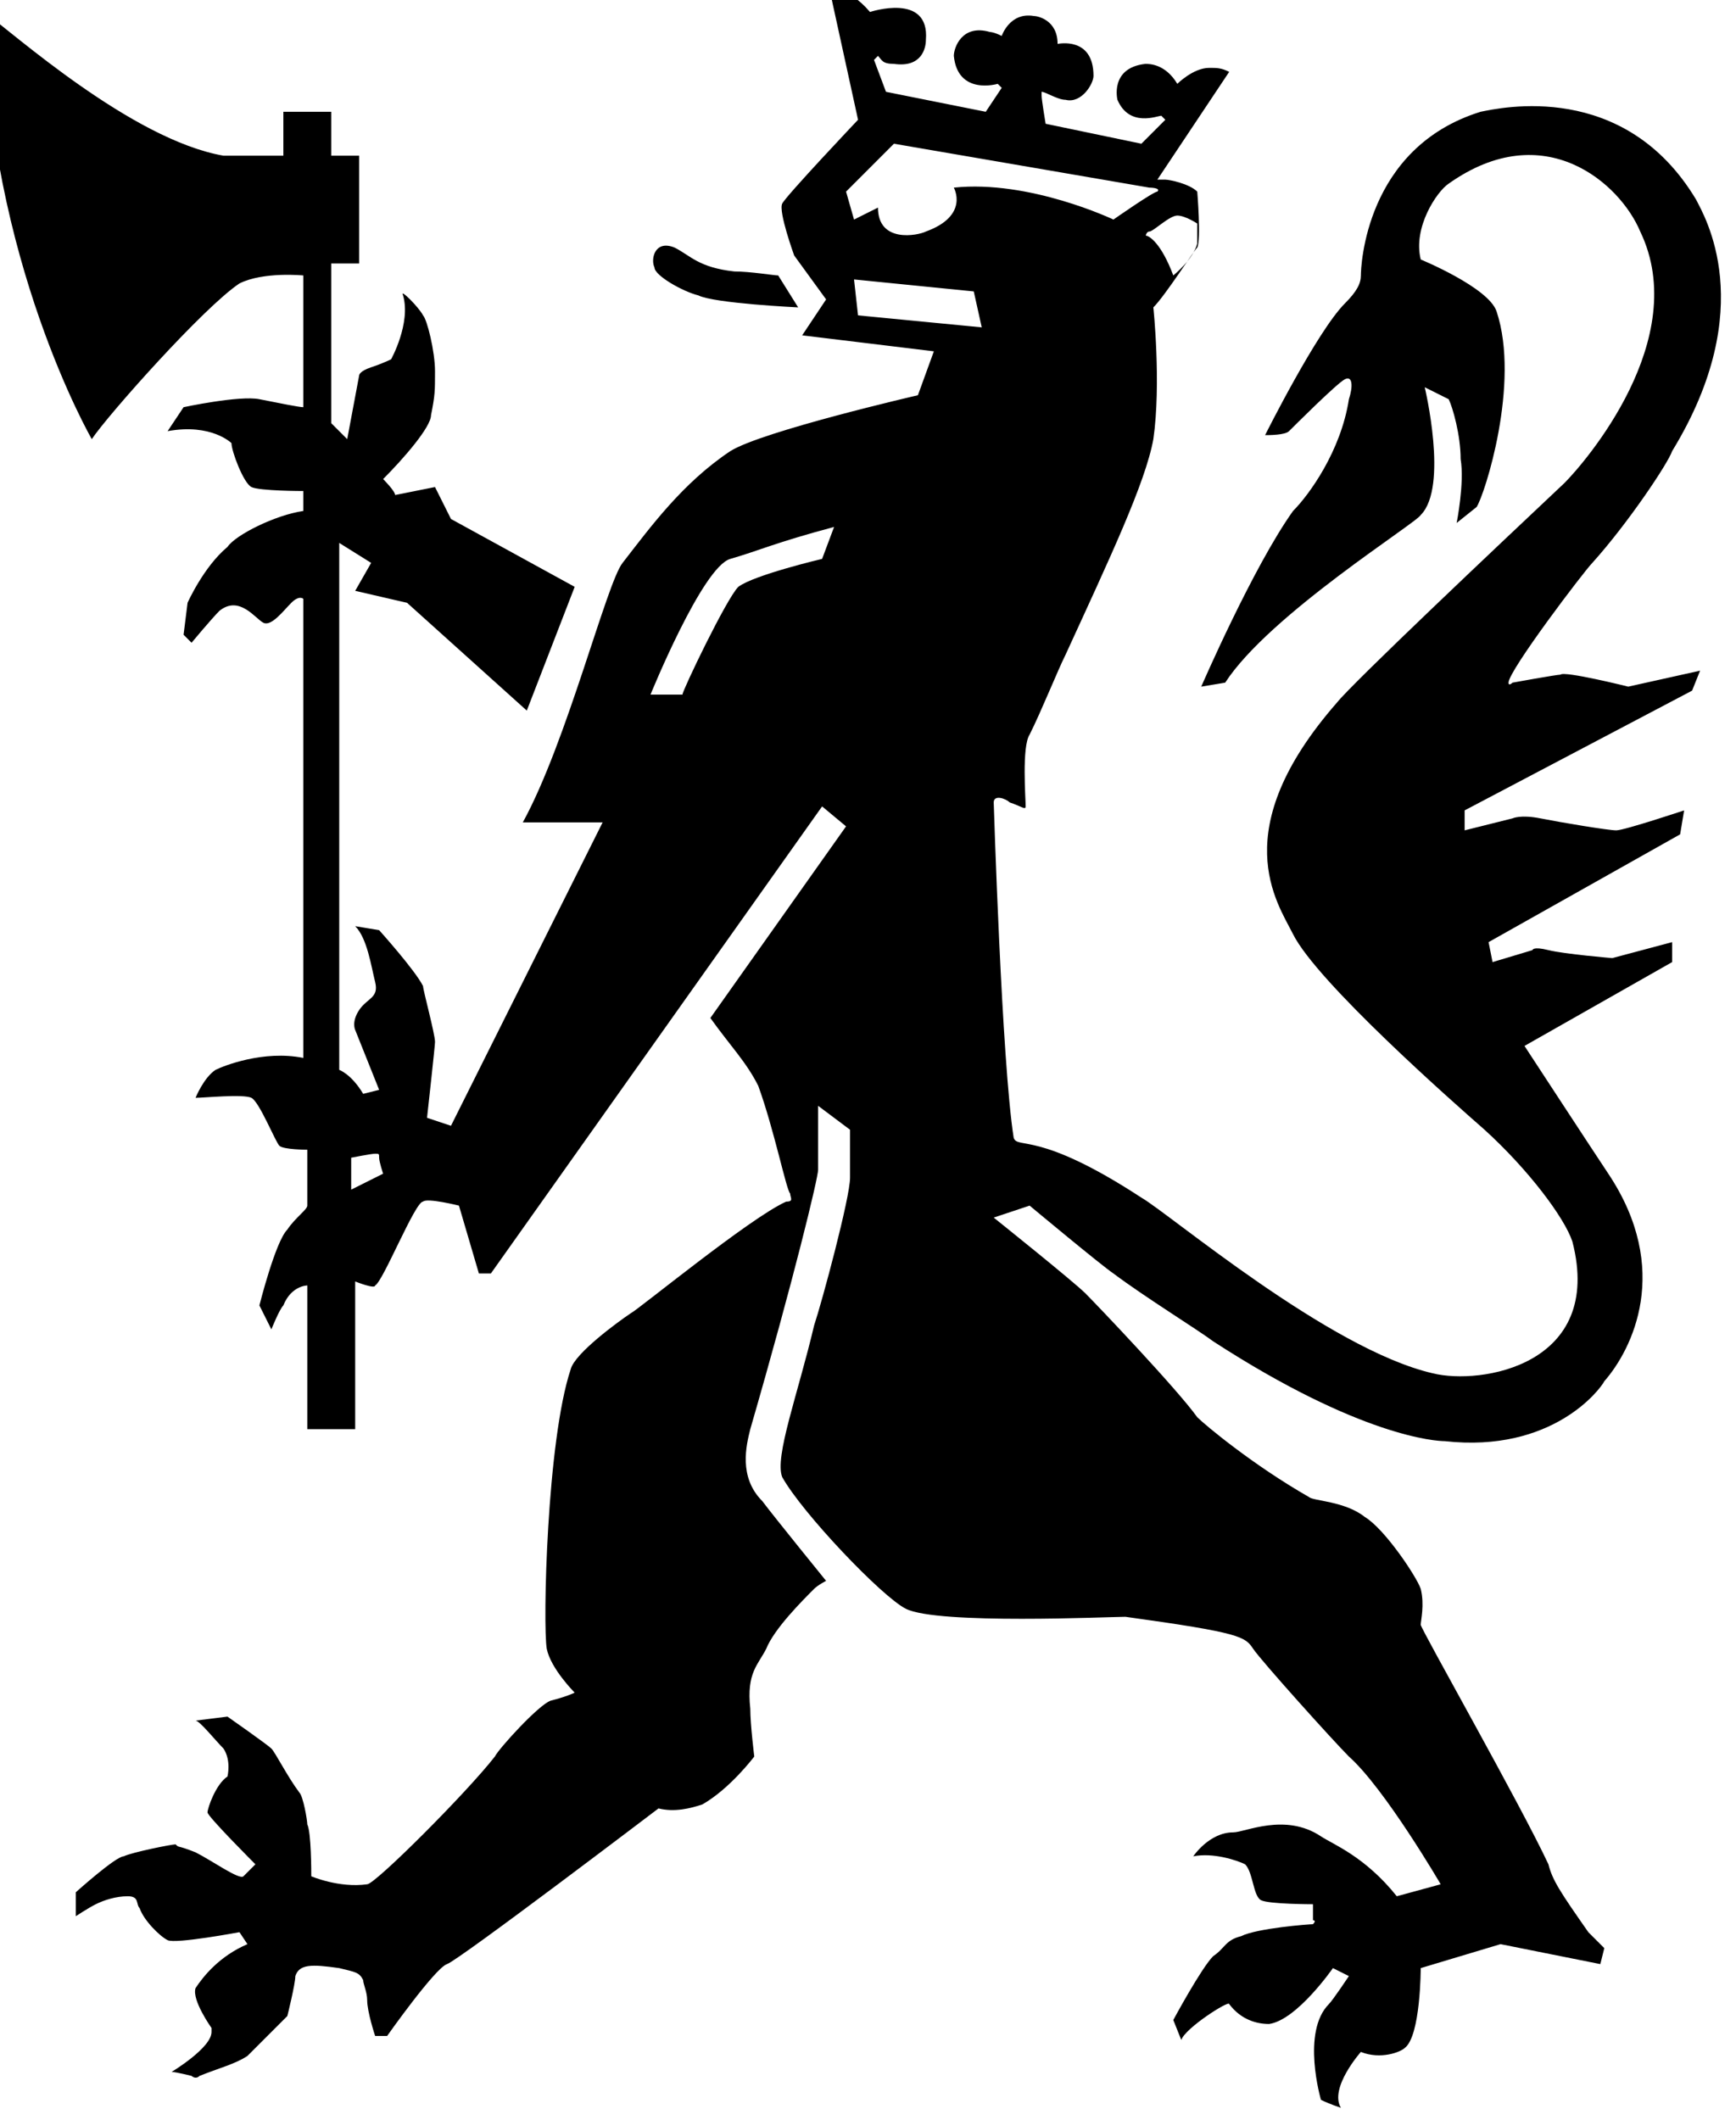<?xml version="1.0" encoding="utf-8"?>
<!-- Generator: Adobe Illustrator 19.1.0, SVG Export Plug-In . SVG Version: 6.00 Build 0)  -->
<svg version="1.1" id="Layer_1" xmlns="http://www.w3.org/2000/svg" xmlns:xlink="http://www.w3.org/1999/xlink" x="0px" y="0px"
	 viewBox="-1395 1391.6 43.5 53.1" style="enable-background:new -1395 1391.6 43.5 53.1;" xml:space="preserve">
<g>
	<path d="M-1375,1399.3c0,0-2.1-0.1-2.5-0.3c-0.4-0.1-1.1-0.5-1.1-0.7c-0.1-0.2,0-0.7,0.5-0.5c0.4,0.2,0.6,0.5,1.5,0.6
		c0.4,0,1,0.1,1.1,0.1L-1375,1399.3z M-1392.7,1402.6c0.4-0.6,2.8-3.3,3.7-3.9c0.6-0.3,1.6-0.2,1.6-0.2v3.3c-0.1,0-0.6-0.1-1.1-0.2
		c-0.5-0.1-1.9,0.2-1.9,0.2l-0.4,0.6c1.1-0.2,1.6,0.3,1.6,0.3c0,0.2,0.3,1,0.5,1.1c0.2,0.1,1.3,0.1,1.3,0.1l0,0.5
		c-0.7,0.1-1.7,0.6-1.9,0.9c-0.6,0.5-1,1.4-1,1.4l-0.1,0.8l0.2,0.2c0,0,0.5-0.6,0.7-0.8c0.5-0.4,0.9,0.2,1.1,0.3
		c0.2,0.1,0.5-0.3,0.7-0.5c0.2-0.2,0.3-0.1,0.3-0.1v11.5c-1-0.2-2,0.2-2.2,0.3c-0.3,0.2-0.5,0.7-0.5,0.7c0.2,0,1.2-0.1,1.4,0
		c0.2,0.1,0.6,1.1,0.7,1.2c0.1,0.1,0.7,0.1,0.7,0.1s0,1.2,0,1.4c0,0.1-0.3,0.3-0.5,0.6c-0.3,0.3-0.7,1.9-0.7,1.9l0.3,0.6
		c0,0,0.2-0.5,0.3-0.6c0.2-0.5,0.6-0.5,0.6-0.5v3.6h1.2v-3.7c0,0,0.5,0.2,0.5,0.1c0.2-0.1,1-2.1,1.2-2.1c0.1-0.1,0.9,0.1,0.9,0.1
		l0.5,1.7h0.3l8.3-11.7l0.6,0.5l-3.4,4.8c0.5,0.7,0.9,1.1,1.2,1.7c0.4,1.1,0.7,2.6,0.8,2.7c0,0.1,0.1,0.2-0.1,0.2
		c-0.9,0.4-3.7,2.7-3.9,2.8c-0.3,0.2-1.4,1-1.5,1.4c-0.6,1.8-0.7,6.4-0.6,7c0.1,0.5,0.7,1.1,0.7,1.1s-0.2,0.1-0.6,0.2
		c-0.3,0.1-1.3,1.2-1.4,1.4c-0.7,0.9-3,3.2-3.2,3.2c-0.7,0.1-1.4-0.2-1.4-0.2c0-0.1,0-1.1-0.1-1.3c0-0.1-0.1-0.7-0.2-0.8
		c-0.3-0.4-0.6-1-0.7-1.1c-0.1-0.1-1.1-0.8-1.1-0.8l-0.8,0.1c0.1,0,0.5,0.5,0.7,0.7c0.2,0.3,0.1,0.7,0.1,0.7
		c-0.3,0.2-0.5,0.8-0.5,0.9c0,0.1,1.2,1.3,1.2,1.3s-0.2,0.2-0.3,0.3s-0.8-0.4-1.2-0.6c-0.5-0.2-0.4-0.1-0.5-0.2
		c-0.1,0-1.1,0.2-1.3,0.3c-0.2,0-1.2,0.9-1.2,0.9l0,0.6c0,0,0.3-0.2,0.5-0.3c0.2-0.1,0.5-0.2,0.8-0.2s0.2,0.2,0.3,0.3
		c0.1,0.3,0.5,0.7,0.7,0.8c0.2,0.1,1.8-0.2,1.8-0.2l0.2,0.3c-0.7,0.3-1.1,0.8-1.3,1.1c-0.1,0.3,0.4,1,0.4,1s0,0.1,0,0.1
		c0,0.4-1,1-1,1c0.1,0,0.5,0.1,0.5,0.1s0.1,0.1,0.2,0c0.5-0.2,0.9-0.3,1.2-0.5c0.4-0.4,1-1,1-1s0.2-0.8,0.2-1
		c0.1-0.3,0.4-0.3,1.1-0.2c0.4,0.1,0.5,0.1,0.6,0.3c0,0.1,0.1,0.3,0.1,0.5c0,0.3,0.2,0.9,0.2,0.9l0.3,0c0,0,1.2-1.7,1.5-1.8
		c0.3-0.1,5.3-3.9,5.3-3.9c0.4,0.1,0.8,0,1.1-0.1c0.7-0.4,1.3-1.2,1.3-1.2s-0.1-0.8-0.1-1.2c-0.1-0.9,0.2-1.1,0.4-1.5
		c0.2-0.5,0.9-1.2,1.2-1.5c0.1-0.1,0.3-0.2,0.3-0.2s-1.3-1.6-1.6-2c-0.6-0.6-0.4-1.4-0.3-1.8c1.1-3.8,1.7-6.3,1.7-6.5
		c0-0.3,0-1.6,0-1.6l0.8,0.6c0,0,0,0.7,0,1.2c0,0.5-0.7,3.1-0.9,3.7c-0.4,1.7-1,3.3-0.8,3.8c0.5,0.9,2.5,3,3.1,3.3
		c0.8,0.4,5.1,0.2,5.5,0.2c2.9,0.4,3,0.5,3.2,0.8c0.2,0.3,2,2.3,2.4,2.7c0.9,0.8,2.3,3.2,2.3,3.2l-1.1,0.3c-0.8-1-1.6-1.3-1.9-1.5
		c-0.9-0.6-1.9-0.1-2.2-0.1c-0.6,0-1,0.6-1,0.6c0.5-0.1,1.1,0.1,1.3,0.2c0.2,0.2,0.2,0.8,0.4,0.9c0.2,0.1,1.3,0.1,1.3,0.1v0.4
		c0,0,0.1,0,0,0.1c-0.1,0-1.4,0.1-1.8,0.3c-0.4,0.1-0.4,0.3-0.7,0.5c-0.3,0.3-1,1.6-1,1.6l0.2,0.5c0.1-0.3,1.2-1,1.2-0.9
		c0.3,0.4,0.7,0.5,1,0.5c0.7-0.1,1.6-1.4,1.6-1.4l0.4,0.2c0,0-0.4,0.6-0.5,0.7c-0.7,0.7-0.2,2.4-0.2,2.4c0.2,0.1,0.5,0.2,0.5,0.2
		c-0.3-0.5,0.5-1.4,0.5-1.4c0.5,0.2,1,0,1.1-0.1c0.4-0.3,0.4-2,0.4-2l2-0.6l2.5,0.5l0.1-0.4l-0.4-0.4c-0.7-1-0.9-1.3-1-1.7
		c-0.7-1.5-3.2-5.9-3.2-6c0-0.1,0.1-0.5,0-0.9c-0.1-0.3-0.9-1.5-1.4-1.8c-0.5-0.4-1.3-0.4-1.4-0.5c-1.4-0.8-2.6-1.8-2.8-2
		c-0.5-0.7-2.5-2.8-2.8-3.1c-0.3-0.3-2.3-1.9-2.3-1.9l0.9-0.3c0,0,1.8,1.5,2.1,1.7c0.8,0.6,2.1,1.4,2.5,1.7c3.7,2.4,5.6,2.5,5.8,2.5
		c2.7,0.3,3.9-1.3,4-1.5c0.7-0.8,1.7-2.8,0.1-5.2c-0.4-0.6-2.1-3.2-2.1-3.2l3.7-2.1l0-0.5l-1.5,0.4c0,0-1.2-0.1-1.6-0.2
		s-0.4,0-0.4,0l-1,0.3l-0.1-0.5l4.8-2.7l0.1-0.6c0,0-1.5,0.5-1.7,0.5c-0.2,0-1.4-0.2-1.9-0.3c-0.5-0.1-0.7,0-0.7,0l-1.2,0.3l0-0.5
		l5.7-3l0.2-0.5l-1.8,0.4c0,0-1.6-0.4-1.7-0.3c-0.1,0-1.2,0.2-1.2,0.2s-0.1,0.1-0.1,0c0-0.3,1.9-2.8,2.1-3c0.9-1,1.9-2.5,2-2.8
		c2.2-3.6,0.8-5.9,0.6-6.3c-1.8-3-4.9-2.3-5.4-2.2c-2.9,0.9-3,3.9-3,4.1c0,0.2-0.1,0.4-0.4,0.7c-0.7,0.7-2,3.3-2,3.3
		c0.1,0,0.5,0,0.6-0.1c0.1-0.1,1.2-1.2,1.4-1.3c0.2-0.1,0.2,0.2,0.1,0.5c-0.2,1.3-1,2.4-1.4,2.8c-1,1.4-2.3,4.4-2.3,4.4l0.6-0.1
		c1.1-1.7,4.8-4,4.9-4.2c0.7-0.7,0.1-3.2,0.1-3.2l0.6,0.3c0.1,0.2,0.3,0.9,0.3,1.5c0.1,0.6-0.1,1.6-0.1,1.6l0.5-0.4
		c0.2-0.3,1.1-3.1,0.5-4.9c-0.2-0.6-1.9-1.3-1.9-1.3c-0.2-0.8,0.4-1.7,0.7-1.9c2.4-1.7,4.3,0,4.8,1.2c1.3,2.7-1.4,5.8-1.9,6.3
		c-1.7,1.6-5.3,5-5.7,5.5c-2.8,3.2-1.5,5-1.1,5.8c0.6,1.2,4,4.2,4.8,4.9c1.1,1,2,2.2,2.2,2.8c0.8,3.1-2.3,3.6-3.5,3.3
		c-2.6-0.6-6.6-4-7.3-4.4c-2.6-1.7-3.1-1.2-3.2-1.5c-0.3-1.9-0.5-8.4-0.5-8.4c0-0.2,0.3-0.1,0.4,0c0.3,0.1,0.4,0.2,0.4,0.1
		c0-0.2-0.1-1.5,0.1-1.8c0.3-0.6,0.7-1.6,0.9-2c1.1-2.4,2-4.3,2.2-5.4c0.2-1.4,0-3.3,0-3.3c0.3-0.3,1-1.4,1.1-1.5
		c0.1-0.2,0-1.4,0-1.4c-0.2-0.2-0.7-0.3-0.8-0.3c-0.1,0-0.1,0-0.1,0l-0.1,0l1.8-2.7c-0.2-0.1-0.3-0.1-0.5-0.1
		c-0.4,0-0.8,0.4-0.8,0.4c-0.3-0.5-0.7-0.5-0.8-0.5c-0.9,0.1-0.7,0.9-0.7,0.9c0.3,0.7,1,0.4,1.1,0.4c0,0,0.1,0.1,0.1,0.1l-0.6,0.6
		l-2.4-0.5c0,0-0.1-0.6-0.1-0.7c0-0.1,0-0.1,0-0.1c0.1,0,0.4,0.2,0.6,0.2c0.4,0.1,0.7-0.4,0.7-0.6c0-1-0.9-0.8-0.9-0.8
		c0-0.6-0.5-0.7-0.6-0.7c-0.6-0.1-0.8,0.5-0.8,0.5c-0.2-0.1-0.3-0.1-0.3-0.1c-0.7-0.2-0.9,0.4-0.9,0.6c0.1,1,1.1,0.7,1.1,0.7
		l0.1,0.1l-0.4,0.6l-2.5-0.5l-0.3-0.8l0.1-0.1c0.1,0.1,0.1,0.2,0.4,0.2c0.7,0.1,0.8-0.4,0.8-0.6c0.1-1.2-1.4-0.7-1.4-0.7
		c-0.6-0.7-1-0.5-1-0.5l0.7,3.2c0,0-1.8,1.9-1.9,2.1c-0.1,0.2,0.3,1.3,0.3,1.3l0.8,1.1l-0.6,0.9l3.3,0.4l-0.4,1.1
		c0,0-3.9,0.9-4.7,1.4c-1.2,0.8-2,1.9-2.7,2.8c-0.4,0.5-1.4,4.5-2.5,6.5l2,0l-3.8,7.6l-0.6-0.2c0,0,0.2-1.8,0.2-1.9
		c0-0.2-0.3-1.3-0.3-1.4c-0.2-0.4-1.1-1.4-1.1-1.4l-0.6-0.1c0.3,0.3,0.4,1,0.5,1.4c0.1,0.4-0.2,0.4-0.4,0.7
		c-0.2,0.3-0.1,0.5-0.1,0.5l0.6,1.5l-0.4,0.1c-0.3-0.5-0.6-0.6-0.6-0.6v-13.2l0.8,0.5l-0.4,0.7l1.3,0.3l3,2.7l1.2-3.1l-3.1-1.7
		l-0.4-0.8l-1,0.2c0-0.1-0.3-0.4-0.3-0.4c0.5-0.5,1.2-1.3,1.2-1.6c0.1-0.5,0.1-0.6,0.1-1.1c0-0.5-0.2-1.3-0.3-1.4
		c-0.1-0.2-0.6-0.7-0.5-0.5c0.2,0.7-0.3,1.6-0.3,1.6s-0.2,0.1-0.5,0.2c-0.3,0.1-0.3,0.2-0.3,0.2l-0.3,1.6l-0.4-0.4v-4h0.7v-2.7h-0.7
		v-1.1h-1.2v1.1h-1.5c-2.3-0.4-5.3-3.1-6-3.6C-1395.3,1398.1-1392.7,1402.6-1392.7,1402.6z M-1370.6,1398.9l0.2,0.9l-3.1-0.3
		l-0.1-0.9L-1370.6,1398.9z M-1373.6,1397.1l-0.2-0.7l1.2-1.2l6.4,1.1c0,0,0.3,0,0.2,0.1c-0.1,0-1.1,0.7-1.1,0.7s-2.1-1-4-0.8
		c0,0,0.4,0.7-0.7,1.1c-0.2,0.1-1.2,0.3-1.2-0.6L-1373.6,1397.1z M-1366.2,1397.4c0.1,0,0.5-0.4,0.7-0.4c0.2,0,0.5,0.2,0.5,0.2
		c0,0.2,0,0.5,0,0.5c-0.1,0.4-0.6,0.8-0.6,0.8c-0.3-0.8-0.6-1-0.7-1C-1366.3,1397.6-1366.3,1397.4-1366.2,1397.4z M-1378.7,1409
		c0,0,1.3-3.2,2-3.4c0.7-0.2,1.1-0.4,2.6-0.8l-0.3,0.8c0,0-1.7,0.4-2.1,0.7c-0.3,0.3-1.4,2.6-1.4,2.7L-1378.7,1409z M-1386.2,1421.4
		v-0.8c0,0,0.5-0.1,0.6-0.1c0.1,0,0.1,0,0.1,0.1c0,0.1,0.1,0.4,0.1,0.4L-1386.2,1421.4z"/>
</g>
</svg>
